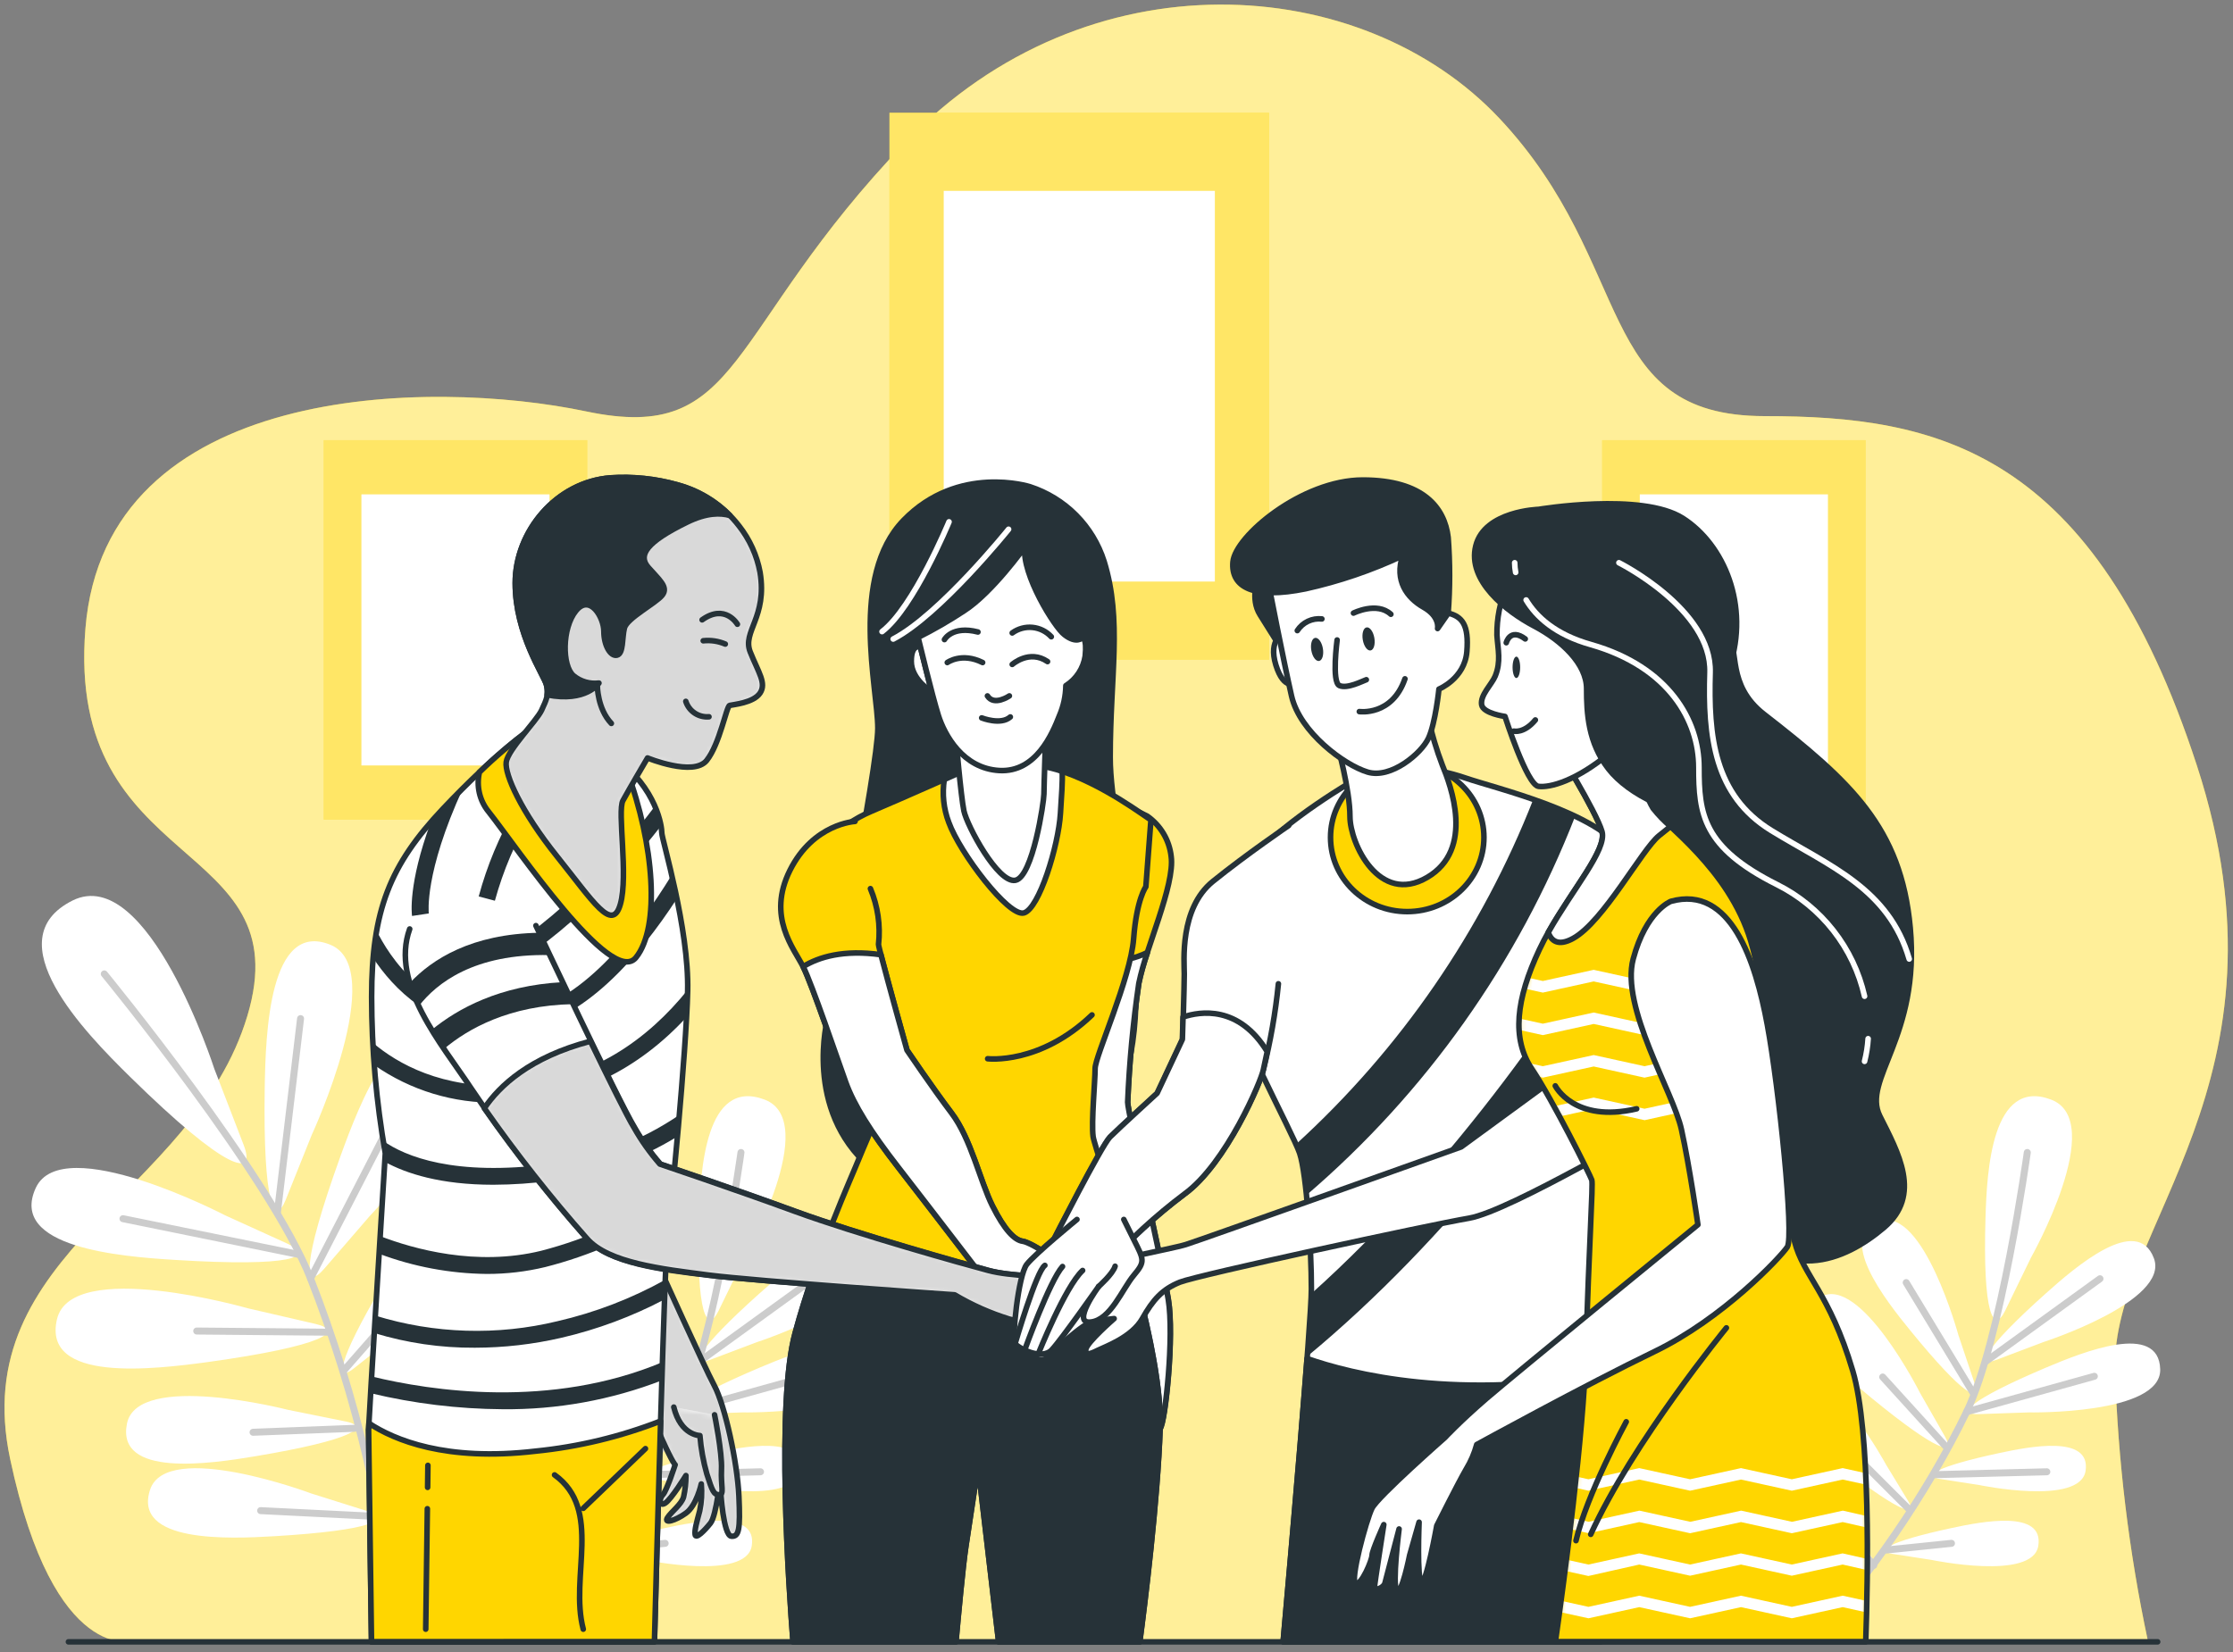 <svg width="400" height="296" viewBox="0 0 400 296" fill="none" xmlns="http://www.w3.org/2000/svg">
<rect x="0" y="0" width="400" height="296" fill="#808080" stroke="none"/>
<g clip-path="url(#clip0_1602_13034)">
<path d="M384.75 293.99H24.07C24.07 293.99 9.73 298.67 1.82 261.43C-6.09 224.19 34.62 214.21 44.3 182.05C53.98 149.89 11.75 156.66 15.3 112.65C18.85 68.64 76.88 67.79 105.03 73.72C133.18 79.65 129.66 59.33 162.21 25.47C194.76 -8.39 244 -4.99 268.62 21.24C293.24 47.47 285.34 74.56 316.13 74.56C346.92 74.56 375.07 80.49 393.54 137.19C412.01 193.89 378.25 219.81 378.86 245.37C379.376 261.72 381.347 277.99 384.75 293.99Z" fill="#FFD600"/>
<path opacity="0.6" d="M384.75 293.99H24.07C24.07 293.99 9.73 298.67 1.82 261.43C-6.09 224.19 34.62 214.21 44.3 182.05C53.98 149.89 11.75 156.66 15.3 112.65C18.85 68.64 76.88 67.79 105.03 73.72C133.18 79.65 129.66 59.33 162.21 25.47C194.76 -8.39 244 -4.99 268.62 21.24C293.24 47.47 285.34 74.56 316.13 74.56C346.92 74.56 375.07 80.49 393.54 137.19C412.01 193.89 378.25 219.81 378.86 245.37C379.376 261.72 381.347 277.99 384.75 293.99Z" fill="white"/>
<path d="M227.33 20.2H159.33V118.2H227.33V20.2Z" fill="#FFD600"/>
<path opacity="0.4" d="M227.33 20.2H159.33V118.2H227.33V20.2Z" fill="white"/>
<path d="M217.62 34.2H169.05V104.2H217.62V34.2Z" fill="white"/>
<path d="M105.18 78.87H58V146.87H105.18V78.87Z" fill="#FFD600"/>
<path opacity="0.4" d="M105.18 78.87H58V146.87H105.18V78.87Z" fill="white"/>
<path d="M98.44 88.58H64.74V137.15H98.44V88.58Z" fill="white"/>
<path d="M334.18 78.87H287V146.87H334.18V78.87Z" fill="#FFD600"/>
<path opacity="0.4" d="M334.18 78.87H287V146.87H334.18V78.87Z" fill="white"/>
<path d="M327.44 88.58H293.74V137.15H327.44V88.58Z" fill="white"/>
<path d="M281.63 214.91C279.63 219.91 277.51 215.91 277.84 194.85C278 184.99 278.69 164.85 289.6 169.28C300.07 173.54 286.27 203.33 286.27 203.33L281.63 214.91ZM296.63 217.91C296.63 217.91 319.36 194.22 310.83 186.79C301.96 179.05 294.76 197.88 291.41 207.16C284.27 226.95 284.93 231.44 288.48 227.35L296.63 217.91ZM301.42 239.17C301.42 239.17 322.23 224.35 316.79 217.43C311.13 210.23 302.9 223.59 298.99 230.19C290.66 244.29 290.52 247.82 293.82 245.19L301.42 239.17ZM307.05 260.37C307.05 260.37 327.87 245.55 322.43 238.63C316.76 231.43 308.53 244.78 304.63 251.39C296.3 265.48 296.15 269.02 299.46 266.39L307.05 260.37ZM270.71 217.75C270.71 217.75 241.58 202.59 236.85 212.86C231.92 223.55 252.01 225.17 261.85 225.77C282.85 227.07 286.98 225.17 282.06 222.91L270.71 217.75ZM274.81 234.43C274.81 234.43 243.25 225.37 240.65 236.38C237.95 247.83 257.96 245.38 267.73 244.06C288.57 241.16 292.23 238.48 286.96 237.24L274.81 234.43ZM282.03 252.63C282.03 252.63 255.14 245.69 253.19 255.06C251.19 264.81 268.04 262.31 276.27 260.93C293.82 257.99 296.86 255.64 292.38 254.72L282.03 252.63ZM286.24 267.63C286.24 267.63 260.24 257.87 257.31 266.98C254.26 276.47 271.31 275.77 279.63 275.27C297.4 274.21 300.63 272.2 296.3 270.8L286.24 267.63ZM268.81 191.5C268.81 191.5 256.94 154.6 243.46 161.31C229.46 168.31 245.64 184.92 253.75 192.89C271.04 209.89 276.39 211.07 274.12 205.14L268.81 191.5Z" fill="white"/>
<path d="M249.1 174.5C249.1 174.5 278.92 210.88 286.05 229.09C294.25 250.02 299.83 273.59 300.94 293.09" stroke="#CCCCCC" stroke-width="1.252" stroke-linecap="round" stroke-linejoin="round"/>
<path d="M280.11 217.2L284.26 182.51" stroke="#CCCCCC" stroke-width="1.252" stroke-linecap="round" stroke-linejoin="round"/>
<path d="M286.05 229.08L301.05 199.92" stroke="#CCCCCC" stroke-width="1.252" stroke-linecap="round" stroke-linejoin="round"/>
<path d="M283.859 224.76L252.439 218.36" stroke="#CCCCCC" stroke-width="1.252" stroke-linecap="round" stroke-linejoin="round"/>
<path d="M291.95 245.63L310.42 224.59" stroke="#CCCCCC" stroke-width="1.252" stroke-linecap="round" stroke-linejoin="round"/>
<path d="M289.37 238.7L265.66 238.49" stroke="#CCCCCC" stroke-width="1.252" stroke-linecap="round" stroke-linejoin="round"/>
<path d="M293.94 255.92L275.75 256.63" stroke="#CCCCCC" stroke-width="1.252" stroke-linecap="round" stroke-linejoin="round"/>
<path d="M297.67 266.9L307.41 253.92" stroke="#CCCCCC" stroke-width="1.252" stroke-linecap="round" stroke-linejoin="round"/>
<path d="M298.39 271.73L277.11 270.67" stroke="#CCCCCC" stroke-width="1.252" stroke-linecap="round" stroke-linejoin="round"/>
<path d="M357.65 243.64C353.98 245.02 355.1 241.93 366.45 231.77C371.77 227 382.83 217.47 385.83 225.45C388.72 233.12 366.09 240.45 366.09 240.45L357.65 243.64ZM363.42 253.07C363.42 253.07 387.2 253.52 386.96 245.33C386.71 236.81 373.16 242.23 366.58 245.01C352.58 250.94 350.47 253.5 354.39 253.38L363.42 253.07ZM354.47 266.07C354.47 266.07 372.58 269.86 373.59 263.56C374.59 257.01 363.48 259.2 358.05 260.37C346.46 262.86 344.51 264.52 347.52 265L354.47 266.07ZM346 279.5C346 279.5 364.12 283.29 365.12 276.99C366.17 270.44 355.02 272.62 349.58 273.79C338 276.28 336 277.94 339 278.42L346 279.5ZM350.81 239.22C350.81 239.22 344.55 216.27 336.81 218.8C328.7 221.43 337.72 232.92 342.24 238.45C351.87 250.26 354.91 251.52 353.69 247.79L350.81 239.22ZM343.95 249.6C343.95 249.6 333.26 228.36 326.13 232.38C318.7 236.58 329.82 246.04 335.34 250.56C347.13 260.22 350.34 260.85 348.43 257.44L343.95 249.6ZM337.82 262.38C337.82 262.38 328.29 244.67 322.35 248.24C316.17 251.96 325.79 259.7 330.57 263.4C340.76 271.29 343.5 271.75 341.79 268.91L337.82 262.38ZM331.9 272.01C331.9 272.01 324.3 253.38 318.02 256.3C311.48 259.3 320.22 268.06 324.58 272.25C333.88 281.18 336.58 281.93 335.16 278.92L331.9 272.01ZM363.81 225.34C363.81 225.34 377.6 200.89 367.41 197.02C356.81 193.02 355.92 209.79 355.67 218.02C355.13 235.58 357.13 239.02 359.17 234.88L363.81 225.34Z" fill="white"/>
<path d="M363.15 206.5C363.15 206.5 358.46 240.24 352.28 252.99C345.18 267.63 334.46 283.22 324.62 293.4" stroke="#CCCCCC" stroke-width="1.252" stroke-linecap="round" stroke-linejoin="round"/>
<path d="M355.68 243.96L376.17 229.12" stroke="#CCCCCC" stroke-width="1.252" stroke-linecap="round" stroke-linejoin="round"/>
<path d="M352.28 252.96L375.16 246.6" stroke="#CCCCCC" stroke-width="1.252" stroke-linecap="round" stroke-linejoin="round"/>
<path d="M353.5 249.67L341.46 229.81" stroke="#CCCCCC" stroke-width="1.252" stroke-linecap="round" stroke-linejoin="round"/>
<path d="M346.38 264.23L366.65 263.71" stroke="#CCCCCC" stroke-width="1.252" stroke-linecap="round" stroke-linejoin="round"/>
<path d="M348.8 259.45L337.25 246.73" stroke="#CCCCCC" stroke-width="1.252" stroke-linecap="round" stroke-linejoin="round"/>
<path d="M341.88 270.34L332.56 261.02" stroke="#CCCCCC" stroke-width="1.252" stroke-linecap="round" stroke-linejoin="round"/>
<path d="M337.87 277.73L349.57 276.53" stroke="#CCCCCC" stroke-width="1.252" stroke-linecap="round" stroke-linejoin="round"/>
<path d="M335.65 280.48L325.76 268.65" stroke="#CCCCCC" stroke-width="1.252" stroke-linecap="round" stroke-linejoin="round"/>
<path d="M51.21 214.91C49.21 219.91 47.09 215.91 47.42 194.85C47.58 184.99 48.27 164.85 59.18 169.28C69.66 173.54 55.85 203.33 55.85 203.33L51.21 214.91ZM66.21 217.91C66.21 217.91 88.94 194.22 80.42 186.79C71.54 179.05 64.34 197.88 60.99 207.16C53.85 226.95 54.51 231.44 58.06 227.35L66.21 217.91ZM71 239.15C71 239.15 91.82 224.33 86.37 217.41C80.71 210.21 72.48 223.57 68.57 230.17C60.24 244.27 60.1 247.8 63.41 245.17L71 239.15ZM76.64 260.35C76.64 260.35 97.43 245.5 92 238.61C86.33 231.41 78.1 244.76 74.2 251.37C65.87 265.46 65.72 269 69.03 266.37L76.64 260.35ZM40.27 217.73C40.27 217.73 11.15 202.57 6.41 212.84C1.48 223.53 21.57 225.15 31.41 225.75C52.41 227.05 56.53 225.15 51.61 222.89L40.27 217.73ZM44.37 234.41C44.37 234.41 12.82 225.35 10.21 236.36C7.51 247.81 27.52 245.36 37.29 244.04C58.13 241.14 61.8 238.46 56.53 237.22L44.37 234.41ZM51.59 252.61C51.59 252.61 24.7 245.67 22.75 255.04C20.75 264.79 37.6 262.29 45.83 260.91C63.38 257.97 66.42 255.62 61.94 254.7L51.59 252.61ZM55.8 267.61C55.8 267.61 29.8 257.85 26.87 266.96C23.82 276.45 40.87 275.75 49.19 275.25C66.96 274.19 70.19 272.18 65.87 270.78L55.8 267.61ZM38.39 191.5C38.39 191.5 26.52 154.64 13 161.35C-1 168.35 15.18 184.96 23.29 192.93C40.59 209.93 45.94 211.11 43.66 205.18L38.39 191.5Z" fill="white"/>
<path d="M18.68 174.5C18.68 174.5 48.5 210.88 55.63 229.09C63.83 250.02 69.41 273.59 70.52 293.09" stroke="#CCCCCC" stroke-width="1.252" stroke-linecap="round" stroke-linejoin="round"/>
<path d="M49.7 217.2L53.84 182.51" stroke="#CCCCCC" stroke-width="1.252" stroke-linecap="round" stroke-linejoin="round"/>
<path d="M55.63 229.08L70.63 199.92" stroke="#CCCCCC" stroke-width="1.252" stroke-linecap="round" stroke-linejoin="round"/>
<path d="M53.44 224.76L22.03 218.36" stroke="#CCCCCC" stroke-width="1.252" stroke-linecap="round" stroke-linejoin="round"/>
<path d="M61.53 245.63L80 224.59" stroke="#CCCCCC" stroke-width="1.252" stroke-linecap="round" stroke-linejoin="round"/>
<path d="M58.95 238.7L35.24 238.49" stroke="#CCCCCC" stroke-width="1.252" stroke-linecap="round" stroke-linejoin="round"/>
<path d="M63.52 255.92L45.33 256.63" stroke="#CCCCCC" stroke-width="1.252" stroke-linecap="round" stroke-linejoin="round"/>
<path d="M67.26 266.9L77 253.92" stroke="#CCCCCC" stroke-width="1.252" stroke-linecap="round" stroke-linejoin="round"/>
<path d="M67.97 271.73L46.69 270.67" stroke="#CCCCCC" stroke-width="1.252" stroke-linecap="round" stroke-linejoin="round"/>
<path d="M127.23 243.64C123.56 245.02 124.68 241.93 136.03 231.77C141.36 227 152.41 217.47 155.41 225.45C158.3 233.12 135.67 240.45 135.67 240.45L127.23 243.64ZM133 253.07C133 253.07 156.78 253.52 156.54 245.33C156.29 236.81 142.74 242.23 136.16 245.01C122.16 250.94 120.05 253.5 123.97 253.38L133 253.07ZM124.05 266.07C124.05 266.07 142.16 269.86 143.17 263.56C144.17 257.01 133.06 259.2 127.63 260.37C116 262.86 114.09 264.5 117.1 265L124.05 266.07ZM115.54 279.5C115.54 279.5 133.66 283.29 134.66 276.99C135.71 270.44 124.56 272.62 119.13 273.79C107.53 276.29 105.58 277.95 108.6 278.43L115.54 279.5ZM120.35 239.22C120.35 239.22 114.1 216.27 106.35 218.8C98.24 221.43 107.25 232.92 111.77 238.45C121.4 250.26 124.44 251.52 123.22 247.79L120.35 239.22ZM113.49 249.6C113.49 249.6 102.8 228.36 95.67 232.38C88.24 236.58 99.36 246.04 104.89 250.56C116.68 260.22 119.89 260.85 117.97 257.44L113.49 249.6ZM107.36 262.38C107.36 262.38 97.83 244.67 91.89 248.24C85.71 251.96 95.33 259.7 100.11 263.4C110.3 271.29 113.05 271.75 111.33 268.91L107.36 262.38ZM101.44 272.01C101.44 272.01 93.85 253.38 87.56 256.3C81.02 259.3 89.77 268.06 94.12 272.25C103.42 281.18 106.12 281.93 104.7 278.92L101.44 272.01ZM133.35 225.34C133.35 225.34 147.15 200.89 136.96 197.02C126.35 193.02 125.47 209.79 125.21 218.02C124.68 235.58 126.67 239.02 128.71 234.88L133.35 225.34Z" fill="white"/>
<path d="M132.73 206.5C132.73 206.5 128.04 240.24 121.86 252.99C114.76 267.63 104.04 283.22 94.2 293.4" stroke="#CCCCCC" stroke-width="1.252" stroke-linecap="round" stroke-linejoin="round"/>
<path d="M125.26 243.96L145.75 229.12" stroke="#CCCCCC" stroke-width="1.252" stroke-linecap="round" stroke-linejoin="round"/>
<path d="M121.86 252.96L144.74 246.6" stroke="#CCCCCC" stroke-width="1.252" stroke-linecap="round" stroke-linejoin="round"/>
<path d="M123.08 249.67L111.04 229.81" stroke="#CCCCCC" stroke-width="1.252" stroke-linecap="round" stroke-linejoin="round"/>
<path d="M115.96 264.23L136.23 263.71" stroke="#CCCCCC" stroke-width="1.252" stroke-linecap="round" stroke-linejoin="round"/>
<path d="M118.38 259.45L106.83 246.73" stroke="#CCCCCC" stroke-width="1.252" stroke-linecap="round" stroke-linejoin="round"/>
<path d="M111.46 270.34L102.14 261.02" stroke="#CCCCCC" stroke-width="1.252" stroke-linecap="round" stroke-linejoin="round"/>
<path d="M107.45 277.73L119.15 276.53" stroke="#CCCCCC" stroke-width="1.252" stroke-linecap="round" stroke-linejoin="round"/>
<path d="M105.24 280.48L95.34 268.65" stroke="#CCCCCC" stroke-width="1.252" stroke-linecap="round" stroke-linejoin="round"/>
<path d="M184.469 87.2C184.469 87.2 171.669 83.12 161.879 93.2C152.089 103.28 157.249 123.41 157.249 130.48C157.249 137.55 148.249 182.48 148.249 182.48C148.249 182.48 143.889 198.81 155.869 209.16C167.849 219.51 189.989 218.61 199.439 198.69C208.889 178.77 198.869 150.37 198.869 135.69C198.869 121.01 201.049 111.2 197.779 100.59C196.787 97.46 195.061 94.612 192.746 92.283C190.431 89.954 187.593 88.211 184.469 87.2Z" fill="#263238" stroke="#263238" stroke-linecap="round" stroke-linejoin="round"/>
<path d="M180.67 94.83C180.67 94.83 168.33 110.17 160 114.5" stroke="white" stroke-linecap="round" stroke-linejoin="round"/>
<path d="M170 93.5C170 93.5 163.67 108.83 158 113.17" stroke="white" stroke-linecap="round" stroke-linejoin="round"/>
<path d="M205.51 146.23C206.692 147.059 207.685 148.129 208.423 149.371C209.161 150.612 209.627 151.995 209.79 153.43C210.52 158.53 205.08 170.32 203.99 176.15C202.96 183.228 202.296 190.354 202 197.5C202 199.32 208.2 226.28 209.29 232.84C210.38 239.4 208.74 254.84 207.83 255.97C206.92 257.1 204.37 251.78 204.19 248.32C204.01 244.86 197.27 218.26 194.72 210.25C192.17 202.24 192.89 191.67 192.89 191.67C192.89 191.67 196.36 167.44 196.36 158.15C196.36 148.86 196.64 141.91 196.64 141.91L205.51 146.23Z" fill="#FFD600" stroke="#263238" stroke-linecap="round" stroke-linejoin="round"/>
<path d="M207.81 255.93C208.72 254.84 210.36 239.35 209.27 232.8C208.18 226.25 202 199.28 202 197.5C202.3 190.367 202.968 183.254 204 176.19C204.4 174.32 204.914 172.477 205.54 170.67C203.397 171.702 201.048 172.235 198.67 172.23C197.4 172.23 196.16 173.4 194.97 175.39C193.97 183.85 192.88 191.67 192.88 191.67C192.88 191.67 192.16 202.23 194.71 210.25C197.26 218.27 204 244.86 204.18 248.32C204.36 251.78 206.9 257.02 207.81 255.93Z" fill="white" stroke="#263238" stroke-linecap="round" stroke-linejoin="round"/>
<path d="M171.239 294.18C171.639 289.7 172.479 280.58 173.019 277.06C173.749 272.33 175.199 262.67 175.199 262.67L178.889 294.18H204.169C205.079 287.31 207.369 268.89 207.809 255.93C208.359 239.72 196.149 206.2 195.809 203.65C195.469 201.1 196.169 193.65 196.169 191.45C196.169 189.25 202.529 175.29 203.069 168.18C203.609 161.07 205.259 158.89 205.259 158.89L206.169 146.89C205.619 146.71 197.449 140.28 189.249 137.89C184.262 136.475 178.997 136.351 173.949 137.53C173.949 137.53 162.109 142.81 156.099 145.36C150.089 147.91 145.149 152.83 144.999 159.2C144.849 165.57 156.649 192.72 157.749 194.73C158.849 196.74 155.379 203.83 153.919 207.48C152.459 211.13 146.449 224.24 142.449 238.81C139.019 251.25 141.309 284.68 142.059 294.18H171.239Z" fill="#FFD600" stroke="#263238" stroke-linecap="round" stroke-linejoin="round"/>
<path d="M176.92 189.7C176.92 189.7 186.26 190.82 195.61 181.85" stroke="#263238" stroke-linecap="round" stroke-linejoin="round"/>
<path d="M183.4 163.58C186.13 162.85 189.6 151.58 189.96 145.73C190.16 142.46 190.36 140.02 190.27 138.22C189.93 138.11 189.58 137.99 189.27 137.89C184.283 136.475 179.018 136.351 173.97 137.53L169.15 139.67C168.747 142.26 169.026 144.91 169.96 147.36C171.93 152.83 180.67 164.31 183.4 163.58Z" fill="white" stroke="#263238" stroke-linecap="round" stroke-linejoin="round"/>
<path d="M171.199 131.94C171.199 131.94 172.119 142.67 172.669 145.3C173.219 147.93 178.749 158.3 181.879 157.73C185.009 157.16 186.999 143.61 186.999 142.29C186.999 140.97 187.369 130.29 187.369 130.29C187.369 130.29 180.779 135.7 171.199 131.94Z" fill="white" stroke="#263238" stroke-linecap="round" stroke-linejoin="round"/>
<path d="M153.16 147.18C153.16 147.18 145.7 147.55 141.51 155.93C137.32 164.31 142.23 169.93 143.87 173.23C145.51 176.53 150.07 189.99 151.52 194C152.97 198.01 155.9 202.74 161 209.3C166.1 215.86 176.84 229.88 176.84 229.88L179.76 234.98C179.76 234.98 184.68 240.63 185.22 240.81C185.76 240.99 189.05 245.18 190.32 242.63C191.59 240.08 190.32 230.98 190.32 230.98C190.32 230.98 192.32 234.98 193.06 234.07C193.8 233.16 192.87 231.16 192.15 228.97C191.43 226.78 184.69 222.6 183.22 222.41C181.75 222.22 179.94 220.41 177.76 216.04C175.58 211.67 173.93 204.04 170.47 199.46C167.01 194.88 162.47 188.17 162.47 188.17C162.47 188.17 157.37 169.95 157.37 169.22C157.742 165.818 157.243 162.377 155.92 159.22" fill="#FFD600"/>
<path d="M153.16 147.18C153.16 147.18 145.7 147.55 141.51 155.93C137.32 164.31 142.23 169.93 143.87 173.23C145.51 176.53 150.07 189.99 151.52 194C152.97 198.01 155.9 202.74 161 209.3C166.1 215.86 176.84 229.88 176.84 229.88L179.76 234.98C179.76 234.98 184.68 240.63 185.22 240.81C185.76 240.99 189.05 245.18 190.32 242.63C191.59 240.08 190.32 230.98 190.32 230.98C190.32 230.98 192.32 234.98 193.06 234.07C193.8 233.16 192.87 231.16 192.15 228.97C191.43 226.78 184.69 222.6 183.22 222.41C181.75 222.22 179.94 220.41 177.76 216.04C175.58 211.67 173.93 204.04 170.47 199.46C167.01 194.88 162.47 188.17 162.47 188.17C162.47 188.17 157.37 169.95 157.37 169.22C157.742 165.818 157.243 162.377 155.92 159.22" stroke="#263238" stroke-linecap="round" stroke-linejoin="round"/>
<path d="M183.219 222.41C181.759 222.23 179.939 220.41 177.759 216.04C175.579 211.67 173.929 204.04 170.469 199.46C167.009 194.88 162.469 188.17 162.469 188.17C162.469 188.17 159.019 175.83 157.799 171.06C151.099 170.12 146.679 171.47 143.869 173.19C145.509 176.47 150.069 189.95 151.519 193.96C152.969 197.97 155.899 202.7 160.999 209.26C166.099 215.82 176.839 229.84 176.839 229.84L179.759 234.94C179.759 234.94 184.679 240.59 185.219 240.77C185.759 240.95 189.049 245.14 190.319 242.59C191.589 240.04 190.319 230.94 190.319 230.94C190.319 230.94 192.319 234.94 193.059 234.03C193.799 233.12 192.869 231.12 192.149 228.93C191.429 226.74 184.689 222.6 183.219 222.41Z" fill="white" stroke="#263238" stroke-linecap="round" stroke-linejoin="round"/>
<path d="M171.239 294.18C171.639 289.7 172.479 280.58 173.019 277.06C173.749 272.33 175.199 262.67 175.199 262.67L178.889 294.18H204.169C205.079 287.31 207.369 268.89 207.809 255.93C208.039 249.18 206.049 239.42 203.629 230.15C182.259 234.83 158.029 231.44 145.449 229C144.389 232.13 143.349 235.42 142.449 238.81C139.019 251.25 141.309 284.68 142.059 294.18H171.239Z" fill="#263238" stroke="#263238" stroke-linecap="round" stroke-linejoin="round"/>
<path d="M164.869 115.96C164.869 115.96 163.239 115.23 163.239 118.5C163.239 121.77 166.869 123.94 166.869 123.94L164.869 115.96Z" fill="white" stroke="#263238" stroke-linecap="round" stroke-linejoin="round"/>
<path d="M183.58 98C183.58 98 177.76 106.2 172.65 109.48C170.014 111.213 167.279 112.793 164.46 114.21C164.46 114.21 167.01 124.78 168.1 128.21C169.19 131.64 172.46 137.7 179.02 138.06C185.58 138.42 188.5 131.49 189.78 128.21C190.509 126.515 190.899 124.694 190.93 122.85C191.85 122.268 192.636 121.496 193.232 120.585C193.829 119.674 194.224 118.646 194.39 117.57C194.75 114.11 193.84 114.29 193.84 114.29C193.84 114.29 192.84 115.42 190.67 113.72C188.91 112.41 183 102.92 183.58 98Z" fill="white" stroke="#263238" stroke-linecap="round" stroke-linejoin="round"/>
<path d="M169.689 118.71C169.689 118.71 172.259 116.83 176.019 118.71" stroke="#263238" stroke-linecap="round" stroke-linejoin="round"/>
<path d="M181.319 119.05C181.319 119.05 184.399 116.31 187.649 118.54" stroke="#263238" stroke-linecap="round" stroke-linejoin="round"/>
<path d="M169.18 114.6C169.18 114.6 170.55 112.04 175.18 113.24" stroke="#263238" stroke-linecap="round" stroke-linejoin="round"/>
<path d="M181.319 113.41C182.367 112.646 183.658 112.293 184.949 112.418C186.239 112.544 187.439 113.139 188.319 114.09" stroke="#263238" stroke-linecap="round" stroke-linejoin="round"/>
<path d="M180.81 124.69C180.81 124.69 178.07 126.57 176.88 124.69" stroke="#263238" stroke-linecap="round" stroke-linejoin="round"/>
<path d="M175.85 128.63C175.85 128.63 179.27 129.99 180.98 128.46" stroke="#263238" stroke-linecap="round" stroke-linejoin="round"/>
<path d="M118.05 226.93C118.05 226.93 126.05 244.69 127.96 248.27C129.87 251.85 132.09 262.04 132.36 268.09C132.63 274.14 132.36 275.39 130.99 275.25C129.62 275.11 129.06 267.54 129.06 266.3V264.38C129.06 264.38 128.37 271.53 127.27 272.91C126.17 274.29 124.65 275.8 124.52 274.98C124.39 274.16 124.79 272.77 125.34 270.71C125.672 269.126 125.766 267.502 125.62 265.89C125.62 265.89 124.79 269.74 122.87 271.12C120.95 272.5 118.87 273.05 119.56 271.95C120.25 270.85 122.04 269.61 122.45 268.23C122.733 266.967 122.874 265.675 122.87 264.38C122.87 264.38 120.25 268.64 119.15 269.33C118.05 270.02 118.05 268.51 118.74 267.82C119.43 267.13 120.94 262.45 120.94 262.45C120.94 262.45 120.52 262.17 118.6 257.91C116.68 253.65 115.6 246.2 115.02 243.31C114.44 240.42 113.37 236.57 113.37 236.57L102.77 218.81C102.77 218.81 101.94 214.54 105.93 213.81C109.92 213.08 118.05 226.93 118.05 226.93Z" fill="white"/>
<mask id="mask0_1602_13034" style="mask-type:luminance" maskUnits="userSpaceOnUse" x="102" y="213" width="31" height="63">
<path d="M118.05 226.93C118.05 226.93 126.05 244.69 127.96 248.27C129.87 251.85 132.09 262.04 132.36 268.09C132.63 274.14 132.36 275.39 130.99 275.25C129.62 275.11 129.06 267.54 129.06 266.3V264.38C129.06 264.38 128.37 271.53 127.27 272.91C126.17 274.29 124.65 275.8 124.52 274.98C124.39 274.16 124.79 272.77 125.34 270.71C125.672 269.126 125.766 267.502 125.62 265.89C125.62 265.89 124.79 269.74 122.87 271.12C120.95 272.5 118.87 273.05 119.56 271.95C120.25 270.85 122.04 269.61 122.45 268.23C122.733 266.967 122.874 265.675 122.87 264.38C122.87 264.38 120.25 268.64 119.15 269.33C118.05 270.02 118.05 268.51 118.74 267.82C119.43 267.13 120.94 262.45 120.94 262.45C120.94 262.45 120.52 262.17 118.6 257.91C116.68 253.65 115.6 246.2 115.02 243.31C114.44 240.42 113.37 236.57 113.37 236.57L102.77 218.81C102.77 218.81 101.94 214.54 105.93 213.81C109.92 213.08 118.05 226.93 118.05 226.93Z" fill="white"/>
</mask>
<g mask="url(#mask0_1602_13034)">
<path opacity="0.15" d="M118.05 226.93C118.05 226.93 126.05 244.69 127.96 248.27C129.87 251.85 132.09 262.04 132.36 268.09C132.63 274.14 132.36 275.39 130.99 275.25C129.62 275.11 129.06 267.54 129.06 266.3V264.38C129.06 264.38 128.37 271.53 127.27 272.91C126.17 274.29 124.65 275.8 124.52 274.98C124.39 274.16 124.79 272.77 125.34 270.71C125.672 269.126 125.766 267.502 125.62 265.89C125.62 265.89 124.79 269.74 122.87 271.12C120.95 272.5 118.87 273.05 119.56 271.95C120.25 270.85 122.04 269.61 122.45 268.23C122.733 266.967 122.874 265.675 122.87 264.38C122.87 264.38 120.25 268.64 119.15 269.33C118.05 270.02 118.05 268.51 118.74 267.82C119.43 267.13 120.94 262.45 120.94 262.45C120.94 262.45 120.52 262.17 118.6 257.91C116.68 253.65 115.6 246.2 115.02 243.31C114.44 240.42 113.37 236.57 113.37 236.57L102.77 218.81C102.77 218.81 101.94 214.54 105.93 213.81C109.92 213.08 118.05 226.93 118.05 226.93Z" fill="black"/>
</g>
<path d="M118.05 226.93C118.05 226.93 126.05 244.69 127.96 248.27C129.87 251.85 132.09 262.04 132.36 268.09C132.63 274.14 132.36 275.39 130.99 275.25C129.62 275.11 129.06 267.54 129.06 266.3V264.38C129.06 264.38 128.37 271.53 127.27 272.91C126.17 274.29 124.65 275.8 124.52 274.98C124.39 274.16 124.79 272.77 125.34 270.71C125.672 269.126 125.766 267.502 125.62 265.89C125.62 265.89 124.79 269.74 122.87 271.12C120.95 272.5 118.87 273.05 119.56 271.95C120.25 270.85 122.04 269.61 122.45 268.23C122.733 266.967 122.874 265.675 122.87 264.38C122.87 264.38 120.25 268.64 119.15 269.33C118.05 270.02 118.05 268.51 118.74 267.82C119.43 267.13 120.94 262.45 120.94 262.45C120.94 262.45 120.52 262.17 118.6 257.91C116.68 253.65 115.6 246.2 115.02 243.31C114.44 240.42 113.37 236.57 113.37 236.57L102.77 218.81C102.77 218.81 101.94 214.54 105.93 213.81C109.92 213.08 118.05 226.93 118.05 226.93Z" stroke="#263238" stroke-linecap="round" stroke-linejoin="round"/>
<path d="M127.999 253.5C127.999 253.5 129.379 260.25 129.239 263.27C129.099 266.29 129.789 267.82 128.819 267.82C127.849 267.82 127.589 267.13 126.619 264.1C125.981 261.853 125.565 259.549 125.379 257.22C125.379 257.22 121.939 257.22 120.699 252.12" fill="white"/>
<mask id="mask1_1602_13034" style="mask-type:luminance" maskUnits="userSpaceOnUse" x="120" y="252" width="10" height="16">
<path d="M127.999 253.5C127.999 253.5 129.379 260.25 129.239 263.27C129.099 266.29 129.789 267.82 128.819 267.82C127.849 267.82 127.589 267.13 126.619 264.1C125.981 261.853 125.565 259.549 125.379 257.22C125.379 257.22 121.939 257.22 120.699 252.12" fill="white"/>
</mask>
<g mask="url(#mask1_1602_13034)">
<path opacity="0.15" d="M127.999 253.5C127.999 253.5 129.379 260.25 129.239 263.27C129.099 266.29 129.789 267.82 128.819 267.82C127.849 267.82 127.589 267.13 126.619 264.1C125.981 261.853 125.565 259.549 125.379 257.22C125.379 257.22 121.939 257.22 120.699 252.12" fill="black"/>
</g>
<path d="M127.999 253.5C127.999 253.5 129.379 260.25 129.239 263.27C129.099 266.29 129.789 267.82 128.819 267.82C127.849 267.82 127.589 267.13 126.619 264.1C125.981 261.853 125.565 259.549 125.379 257.22C125.379 257.22 121.939 257.22 120.699 252.12" stroke="#263238" stroke-linecap="round" stroke-linejoin="round"/>
<path d="M66.549 294.18H117.23C117.48 284.7 119.14 222.78 119.64 220.01C120.19 217.01 122.91 188.71 123.18 177.56C123.45 166.41 118.55 150.34 118.55 149.25C118.55 148.16 117.74 141.36 110.12 135.64C102.5 129.92 96.51 129.93 94.879 130.74C94.879 130.74 88.879 134.83 79.359 144.9C69.84 154.97 66.57 163.13 66.57 178.64C66.577 188.027 67.397 197.395 69.019 206.64C69.019 206.64 66.019 255.08 66.019 256.17C66.019 257.26 66.46 287.71 66.549 294.18Z" fill="white" stroke="#263238" stroke-linecap="round" stroke-linejoin="round"/>
<path d="M89.549 184.68C90.625 184.677 91.7 184.617 92.769 184.5C104.429 183.23 114.569 171.31 121.259 161.01C120.949 159.52 120.639 158.09 120.329 156.78C114.019 167.07 103.819 180.28 92.449 181.52C76.619 183.24 69.449 170.77 67.449 166.74C67.169 168.28 66.959 169.9 66.819 171.61C70.359 176.97 77.509 184.68 89.549 184.68Z" fill="#263238"/>
<path d="M85.75 160.62L88.65 161.39C91.639 150.506 97.513 140.632 105.65 132.81C104.681 132.299 103.679 131.855 102.65 131.48C94.554 139.539 88.725 149.59 85.75 160.62Z" fill="#263238"/>
<path d="M88.599 174.97C89.279 174.62 103.449 167.24 118.409 147.97C118.177 146.762 117.808 145.584 117.309 144.46C102.249 164.46 87.399 172.2 87.239 172.28L88.599 174.97Z" fill="#263238"/>
<path d="M73.809 164.12L76.809 163.67C76.809 163.59 75.939 156.5 82.919 141.28C81.799 142.39 80.629 143.59 79.389 144.9C78.589 145.74 77.849 146.57 77.139 147.4C73.049 158.5 73.769 163.82 73.809 164.12Z" fill="#263238"/>
<path d="M98.55 208.57C81.31 210.81 72.55 207.19 68.63 204.41C68.86 205.87 69.02 206.68 69.02 206.68C69.02 206.68 69.02 207.21 68.93 208.17C72.77 210.28 78.93 212.28 88.36 212.28C91.899 212.265 95.433 212.021 98.94 211.55C106.887 210.528 114.526 207.828 121.35 203.63C121.47 202.37 121.58 201.08 121.69 199.77C114.772 204.475 106.846 207.49 98.55 208.57Z" fill="#263238"/>
<path d="M97.66 227.03C105.585 225.014 113.13 221.725 120 217.29C120.12 216.21 120.26 214.89 120.42 213.38C113.283 218.306 105.336 221.939 96.94 224.11C85.33 226.96 74.06 223.78 68.11 221.49C68.05 222.49 67.98 223.57 67.92 224.65C74.087 226.968 80.612 228.19 87.2 228.26C90.723 228.267 94.235 227.854 97.66 227.03Z" fill="#263238"/>
<path d="M66.579 246.63C66.509 247.71 66.449 248.73 66.399 249.63C74.13 251.485 82.049 252.448 89.999 252.5C99.775 252.606 109.482 250.848 118.599 247.32C118.599 246.22 118.669 245.12 118.699 244.05C98.619 252.5 77.139 249.2 66.579 246.63Z" fill="#263238"/>
<path d="M99.85 236.73C89.088 239.338 77.822 238.993 67.24 235.73C67.18 236.78 67.11 237.82 67.05 238.85C72.882 240.633 78.951 241.52 85.05 241.48C90.27 241.474 95.474 240.877 100.56 239.7C107.004 238.207 113.229 235.887 119.08 232.8C119.08 231.56 119.17 230.38 119.21 229.28C113.139 232.662 106.622 235.17 99.85 236.73Z" fill="#263238"/>
<path d="M91.449 194.5C79.149 195.12 71.199 190.58 66.789 186.84C66.859 188.22 66.949 189.56 67.049 190.84C73.525 195.373 81.276 197.726 89.179 197.56C89.969 197.56 90.779 197.56 91.599 197.5C103.669 196.89 114.349 191.61 122.979 182.25C123.079 180.5 123.149 178.9 123.179 177.57V177.37C116.129 186.12 105.899 193.76 91.449 194.5Z" fill="#263238"/>
<path d="M111.879 137.1C111.329 136.61 110.759 136.1 110.119 135.64C102.499 129.93 96.509 129.93 94.879 130.74C91.703 133.064 88.696 135.611 85.879 138.36C85.593 139.587 85.592 140.863 85.877 142.091C86.161 143.318 86.723 144.464 87.519 145.44C92.689 151.97 109.519 177.01 113.919 171.57C118.319 166.13 117.179 151.16 112.279 138.09C112.159 137.75 111.999 137.42 111.879 137.1Z" fill="#FFD600" stroke="#263238" stroke-linecap="round" stroke-linejoin="round"/>
<path d="M95.999 165.85C95.999 165.85 110.699 197.15 113.689 202.05C115.007 204.378 116.558 206.566 118.319 208.58C118.319 208.58 131.319 212.95 142.469 217.04C153.619 221.13 172.999 226.5 177.069 227.63C181.139 228.76 187.949 228.72 189.069 228.72C190.189 228.72 203.219 231.72 204.069 232.26C204.919 232.8 203.799 233.89 201.889 234.44C199.979 234.99 193.729 235.52 190.729 236.61C187.729 237.7 185.289 237.43 180.939 236.34C177.511 235.286 174.221 233.825 171.139 231.99C171.139 231.99 135.429 229.5 126.999 228.5C118.569 227.5 108.999 226.32 105.229 221.97C97.663 213.429 90.681 204.389 84.329 194.91C79.209 187.17 69.839 176.3 73.389 166.45" fill="white"/>
<path d="M95.999 165.85C95.999 165.85 110.699 197.15 113.689 202.05C115.007 204.378 116.558 206.566 118.319 208.58C118.319 208.58 131.319 212.95 142.469 217.04C153.619 221.13 172.999 226.5 177.069 227.63C181.139 228.76 187.949 228.72 189.069 228.72C190.189 228.72 203.219 231.72 204.069 232.26C204.919 232.8 203.799 233.89 201.889 234.44C199.979 234.99 193.729 235.52 190.729 236.61C187.729 237.7 185.289 237.43 180.939 236.34C177.511 235.286 174.221 233.825 171.139 231.99C171.139 231.99 135.429 229.5 126.999 228.5C118.569 227.5 108.999 226.32 105.229 221.97C97.663 213.429 90.681 204.389 84.329 194.91C79.209 187.17 69.839 176.3 73.389 166.45" stroke="#263238" stroke-linecap="round" stroke-linejoin="round"/>
<path d="M189 228.72C187.91 228.72 181.11 228.72 177 227.63C172.89 226.54 153.51 221.12 142.36 217.04C131.21 212.96 118.21 208.58 118.21 208.58C116.449 206.566 114.897 204.378 113.58 202.05C112.35 200.05 109.13 193.52 105.76 186.57C94.91 189.41 89.45 194.57 86.76 198.57C92.442 206.698 98.582 214.498 105.15 221.93C108.96 226.28 118.48 227.37 126.92 228.46C135.36 229.55 171.01 232 171.01 232C174.091 233.835 177.381 235.296 180.81 236.35C185.16 237.44 187.61 237.71 190.6 236.62C193.59 235.53 199.86 234.99 201.76 234.45C203.66 233.91 204.76 232.81 203.94 232.27C203.12 231.73 190.13 228.72 189 228.72Z" fill="white"/>
<mask id="mask2_1602_13034" style="mask-type:luminance" maskUnits="userSpaceOnUse" x="86" y="186" width="119" height="52">
<path d="M189 228.72C187.91 228.72 181.11 228.72 177 227.63C172.89 226.54 153.51 221.12 142.36 217.04C131.21 212.96 118.21 208.58 118.21 208.58C116.449 206.566 114.897 204.378 113.58 202.05C112.35 200.05 109.13 193.52 105.76 186.57C94.91 189.41 89.45 194.57 86.76 198.57C92.442 206.698 98.582 214.498 105.15 221.93C108.96 226.28 118.48 227.37 126.92 228.46C135.36 229.55 171.01 232 171.01 232C174.091 233.835 177.381 235.296 180.81 236.35C185.16 237.44 187.61 237.71 190.6 236.62C193.59 235.53 199.86 234.99 201.76 234.45C203.66 233.91 204.76 232.81 203.94 232.27C203.12 231.73 190.13 228.72 189 228.72Z" fill="white"/>
</mask>
<g mask="url(#mask2_1602_13034)">
<path opacity="0.15" d="M189 228.72C187.91 228.72 181.11 228.72 177 227.63C172.89 226.54 153.51 221.12 142.36 217.04C131.21 212.96 118.21 208.58 118.21 208.58C116.449 206.566 114.897 204.378 113.58 202.05C112.35 200.05 109.13 193.52 105.76 186.57C94.91 189.41 89.45 194.57 86.76 198.57C92.442 206.698 98.582 214.498 105.15 221.93C108.96 226.28 118.48 227.37 126.92 228.46C135.36 229.55 171.01 232 171.01 232C174.091 233.835 177.381 235.296 180.81 236.35C185.16 237.44 187.61 237.71 190.6 236.62C193.59 235.53 199.86 234.99 201.76 234.45C203.66 233.91 204.76 232.81 203.94 232.27C203.12 231.73 190.13 228.72 189 228.72Z" fill="black"/>
</g>
<path d="M189 228.72C187.91 228.72 181.11 228.72 177 227.63C172.89 226.54 153.51 221.12 142.36 217.04C131.21 212.96 118.21 208.58 118.21 208.58C116.449 206.566 114.897 204.378 113.58 202.05C112.35 200.05 109.13 193.52 105.76 186.57C94.91 189.41 89.45 194.57 86.76 198.57C92.442 206.698 98.582 214.498 105.15 221.93C108.96 226.28 118.48 227.37 126.92 228.46C135.36 229.55 171.01 232 171.01 232C174.091 233.835 177.381 235.296 180.81 236.35C185.16 237.44 187.61 237.71 190.6 236.62C193.59 235.53 199.86 234.99 201.76 234.45C203.66 233.91 204.76 232.81 203.94 232.27C203.12 231.73 190.13 228.72 189 228.72Z" stroke="#263238" stroke-linecap="round" stroke-linejoin="round"/>
<path d="M117.229 294.18C117.349 289.46 117.829 271.63 118.339 254.62C111.13 257.435 103.57 259.251 95.869 260.02C79.869 261.89 70.649 258.02 66.089 255.02C66.089 255.69 66.029 256.11 66.029 256.2C66.029 257.2 66.459 287.7 66.549 294.2L117.229 294.18Z" fill="#FFD600" stroke="#263238" stroke-linecap="round" stroke-linejoin="round"/>
<path d="M104.48 291.91C102 282.5 108 270.5 99.34 264.27" stroke="#263238" stroke-linecap="round" stroke-linejoin="round"/>
<path d="M104.479 270.26L115.619 259.56" stroke="#263238" stroke-linecap="round" stroke-linejoin="round"/>
<path d="M76.55 270.33L76.26 291.91" stroke="#263238" stroke-linecap="round" stroke-linejoin="round"/>
<path d="M76.65 262.56L76.6 266.5" stroke="#263238" stroke-linecap="round" stroke-linejoin="round"/>
<path d="M121.3 86.86C125.726 88.033 129.638 90.643 132.42 94.28C134.307 96.695 135.586 99.528 136.15 102.54C137.48 110.64 132.92 113.14 134.39 116.82C135.86 120.5 137.33 122.41 136.15 124.18C134.97 125.95 131.3 126.24 130.71 126.39C130.12 126.54 128.94 133.3 126.59 136.25C124.24 139.2 115.99 135.81 115.99 135.81C115.99 135.81 112.61 141.55 111.58 143.46C110.55 145.37 112.58 156.85 111.13 162C109.68 167.15 106.28 161.56 99.8 153.47C93.32 145.38 90.38 138.75 90.68 136.54C90.98 134.33 96.12 129.18 97.01 127.27C97.9 125.36 98.33 124.47 97.89 122.71C97.45 120.95 92.3 113.71 92.3 104.46C92.3 95.21 99.65 86.36 109.37 85.62C113.388 85.356 117.422 85.775 121.3 86.86Z" fill="white"/>
<mask id="mask3_1602_13034" style="mask-type:luminance" maskUnits="userSpaceOnUse" x="90" y="85" width="47" height="79">
<path d="M121.3 86.86C125.726 88.033 129.638 90.643 132.42 94.28C134.307 96.695 135.586 99.528 136.15 102.54C137.48 110.64 132.92 113.14 134.39 116.82C135.86 120.5 137.33 122.41 136.15 124.18C134.97 125.95 131.3 126.24 130.71 126.39C130.12 126.54 128.94 133.3 126.59 136.25C124.24 139.2 115.99 135.81 115.99 135.81C115.99 135.81 112.61 141.55 111.58 143.46C110.55 145.37 112.58 156.85 111.13 162C109.68 167.15 106.28 161.56 99.8 153.47C93.32 145.38 90.38 138.75 90.68 136.54C90.98 134.33 96.12 129.18 97.01 127.27C97.9 125.36 98.33 124.47 97.89 122.71C97.45 120.95 92.3 113.71 92.3 104.46C92.3 95.21 99.65 86.36 109.37 85.62C113.388 85.356 117.422 85.775 121.3 86.86Z" fill="white"/>
</mask>
<g mask="url(#mask3_1602_13034)">
<path opacity="0.15" d="M121.3 86.86C125.726 88.033 129.638 90.643 132.42 94.28C134.307 96.695 135.586 99.528 136.15 102.54C137.48 110.64 132.92 113.14 134.39 116.82C135.86 120.5 137.33 122.41 136.15 124.18C134.97 125.95 131.3 126.24 130.71 126.39C130.12 126.54 128.94 133.3 126.59 136.25C124.24 139.2 115.99 135.81 115.99 135.81C115.99 135.81 112.61 141.55 111.58 143.46C110.55 145.37 112.58 156.85 111.13 162C109.68 167.15 106.28 161.56 99.8 153.47C93.32 145.38 90.38 138.75 90.68 136.54C90.98 134.33 96.12 129.18 97.01 127.27C97.9 125.36 98.33 124.47 97.89 122.71C97.45 120.95 92.3 113.71 92.3 104.46C92.3 95.21 99.65 86.36 109.37 85.62C113.388 85.356 117.422 85.775 121.3 86.86Z" fill="black"/>
</g>
<path d="M121.3 86.86C125.726 88.033 129.638 90.643 132.42 94.28C134.307 96.695 135.586 99.528 136.15 102.54C137.48 110.64 132.92 113.14 134.39 116.82C135.86 120.5 137.33 122.41 136.15 124.18C134.97 125.95 131.3 126.24 130.71 126.39C130.12 126.54 128.94 133.3 126.59 136.25C124.24 139.2 115.99 135.81 115.99 135.81C115.99 135.81 112.61 141.55 111.58 143.46C110.55 145.37 112.58 156.85 111.13 162C109.68 167.15 106.28 161.56 99.8 153.47C93.32 145.38 90.38 138.75 90.68 136.54C90.98 134.33 96.12 129.18 97.01 127.27C97.9 125.36 98.33 124.47 97.89 122.71C97.45 120.95 92.3 113.71 92.3 104.46C92.3 95.21 99.65 86.36 109.37 85.62C113.388 85.356 117.422 85.775 121.3 86.86Z" stroke="#263238" stroke-linecap="round" stroke-linejoin="round"/>
<path d="M123.06 93.57C126.6 91.83 129.11 91.88 130.75 92.37C128.145 89.727 124.883 87.825 121.3 86.86C117.422 85.775 113.388 85.356 109.37 85.62C99.65 86.36 92.3 95.19 92.3 104.46C92.3 113.73 97.45 120.94 97.89 122.71C98.048 123.293 98.085 123.902 98 124.5C105 125.89 107.29 122.39 107.29 122.39C106.48 122.492 105.658 122.427 104.874 122.2C104.09 121.973 103.36 121.589 102.73 121.07C100.66 119.3 100.66 112.53 103.17 109.44C105.68 106.35 108.17 110.62 108.17 113.12C108.17 115.62 109.35 117.68 110.53 117.39C111.71 117.1 111.41 114.3 111.85 112.53C112.29 110.76 117.44 108.12 118.62 106.65C119.8 105.18 118.03 103.85 116.12 101.65C114.21 99.45 115.84 97.1 123.06 93.57Z" fill="#263238" stroke="#263238" stroke-linecap="round" stroke-linejoin="round"/>
<path d="M107 122.85C107 122.85 107 126.98 109.51 129.62" stroke="#263238" stroke-linecap="round" stroke-linejoin="round"/>
<path d="M129.92 115.4C128.674 114.872 127.315 114.669 125.97 114.81" stroke="#263238" stroke-linecap="round" stroke-linejoin="round"/>
<path d="M132.09 111.85C132.09 111.85 129.92 108.1 125.77 111.06" stroke="#263238" stroke-linecap="round" stroke-linejoin="round"/>
<path d="M127 128.43C126.098 128.507 125.196 128.277 124.442 127.775C123.688 127.274 123.127 126.532 122.85 125.67" stroke="#263238" stroke-linecap="round" stroke-linejoin="round"/>
<path d="M98.449 171.13L96.569 167.13C84.479 167.34 77.399 171.85 73.399 176.13C73.831 177.553 74.373 178.941 75.019 180.28C78.169 176.19 84.919 170.84 98.449 171.13Z" fill="#263238"/>
<path d="M102.64 179.92L100.76 175.98C89.53 176.58 81.98 180.72 77.35 184.52C78.05 185.68 78.8 186.82 79.55 187.93C83.82 184.33 91.25 180.13 102.64 179.92Z" fill="#263238"/>
<path d="M232.81 206.64C234.07 210.41 234.91 223.82 234.91 230.95C234.91 236.89 231.11 280.09 229.85 294.18H286.67C287.35 280.43 289.38 239.11 289.38 233.88C289.38 227.59 287.28 201.82 290.01 192.81C292.74 183.8 295.87 160.13 291.01 152.81C286.15 145.49 268.01 141.29 262.52 139.4C257.03 137.51 248.9 136.47 244.92 138.4C244.92 138.4 234.03 144.48 227.32 150.76C220.61 157.04 217.69 166.69 218.94 174.44C220.19 182.19 231.55 202.87 232.81 206.64Z" fill="white" stroke="#263238" stroke-linecap="round" stroke-linejoin="round"/>
<path d="M282.18 146.21C279.731 145.079 277.224 144.078 274.67 143.21C265.42 166.805 250.868 187.956 232.14 205.03C232.45 205.72 232.68 206.28 232.81 206.66C233.44 209.112 233.848 211.615 234.03 214.14C255.425 195.804 271.964 172.471 282.18 146.21Z" fill="#263238"/>
<path d="M293.26 173.5C293.751 168.506 293.657 163.472 292.98 158.5C281.31 178.21 261.13 208.27 234.89 231.8C234.82 233.87 234.56 237.91 234.17 243.03C259.71 221.89 279.91 194.56 293.26 173.5Z" fill="#263238"/>
<path d="M286.67 294.18C287.15 284.39 288.32 260.64 288.95 245.87C261.3 251.16 241.86 246.13 234.14 243.42C232.96 258.99 230.75 284.07 229.85 294.18H286.67Z" fill="#263238" stroke="#263238" stroke-linecap="round" stroke-linejoin="round"/>
<path d="M252.08 163.34C259.668 163.34 265.82 157.39 265.82 150.05C265.82 142.71 259.668 136.76 252.08 136.76C244.491 136.76 238.34 142.71 238.34 150.05C238.34 157.39 244.491 163.34 252.08 163.34Z" fill="#FFD600" stroke="#263238" stroke-linecap="round" stroke-linejoin="round"/>
<path d="M239.52 133.31C239.52 133.31 241.82 141.48 241.82 146.31C241.82 151.14 247.06 162.24 255.65 157.21C264.24 152.18 259.84 140.66 258.37 137.09C257.326 134.363 256.487 131.562 255.86 128.71C255.86 128.71 253.13 133.71 247.86 133.95C245.063 134.117 242.258 133.901 239.52 133.31Z" fill="white" stroke="#263238" stroke-linecap="round" stroke-linejoin="round"/>
<path d="M225.35 103.65C225.35 103.65 223.899 107.26 225.709 110.15C227.519 113.04 230 117 230 117L229.64 101.13C229.64 101.13 226.07 98.24 225.35 103.65Z" fill="#263238" stroke="#263238" stroke-linecap="round" stroke-linejoin="round"/>
<path d="M230 113.39C230 113.39 227.11 114.48 228.55 119.16C229.99 123.84 232.16 122.41 232.16 122.41L230 113.39Z" fill="white" stroke="#263238" stroke-linecap="round" stroke-linejoin="round"/>
<path d="M227.36 105.24C227.36 105.24 229.88 118.24 231.36 124.72C232.84 131.2 240.79 137.08 244.98 138.34C249.17 139.6 254.62 134.99 255.88 132.27C257.14 129.55 257.76 123.47 257.76 123.47C257.76 123.47 262.37 121.58 262.76 116.76C263.15 111.94 261.92 110.48 259.41 109.85L257.52 109.01C257.52 109.01 258.57 101.26 255.85 96.44C253.13 91.62 243.49 97.91 238.46 99.37C233.43 100.83 226.73 100.42 227.36 105.24Z" fill="white" stroke="#263238" stroke-linecap="round" stroke-linejoin="round"/>
<path d="M239.52 114.67C239.52 114.67 238.52 122.21 239.93 122.84C241.34 123.47 244.12 122 244.75 121.79" stroke="#263238" stroke-linecap="round" stroke-linejoin="round"/>
<path d="M243.5 127.5C243.5 127.5 249.36 128.34 251.67 121.63" stroke="#263238" stroke-linecap="round" stroke-linejoin="round"/>
<path d="M232.39 112.99C232.856 112.267 233.515 111.689 234.293 111.319C235.07 110.95 235.934 110.805 236.79 110.9" stroke="#263238" stroke-linecap="round" stroke-linejoin="round"/>
<path d="M242.449 109.85C242.449 109.85 246.639 107.75 249.149 110.06" stroke="#263238" stroke-linecap="round" stroke-linejoin="round"/>
<path d="M236.293 118.43C236.864 118.331 237.166 117.324 236.968 116.182C236.769 115.039 236.145 114.193 235.574 114.292C235.002 114.392 234.7 115.398 234.899 116.541C235.097 117.684 235.721 118.53 236.293 118.43Z" fill="#263238"/>
<path d="M245.514 116.549C246.086 116.45 246.388 115.443 246.189 114.301C245.991 113.158 245.367 112.312 244.795 112.412C244.224 112.511 243.922 113.518 244.12 114.66C244.319 115.803 244.943 116.649 245.514 116.549Z" fill="#263238"/>
<path d="M251.249 99.58C245.689 102.189 239.857 104.175 233.859 105.5C224.639 107.38 220.449 105.29 220.859 100.68C221.269 96.07 233.219 86.01 244.109 86.01C254.999 86.01 258.779 91.01 259.409 96.28C259.753 100.813 259.753 105.366 259.409 109.9L257.519 112.62C257.519 112.62 257.999 110.5 254.999 108.8C251.999 107.1 249.779 103.98 251.249 99.58Z" fill="#263238" stroke="#263238" stroke-linecap="round" stroke-linejoin="round"/>
<path d="M309.559 114.56C311.609 116.13 309.199 122.69 315.959 127.95C331.519 140.05 340.519 148.24 342.179 166.22C343.999 185.82 333.469 193.44 336.739 199.97C340.009 206.5 344.359 214.12 337.459 219.97C330.559 225.82 319.319 230.86 309.889 217.07C300.459 203.28 295.369 172.8 291.379 156.07C287.389 139.34 280.859 131.4 281.939 124.14C282.999 117.14 288.709 112.14 295.539 110.93C298 110.5 300.524 110.601 302.942 111.227C305.36 111.854 307.616 112.99 309.559 114.56Z" fill="#263238" stroke="#263238" stroke-linecap="round" stroke-linejoin="round"/>
<path d="M290.82 184.23L261.74 205.5C261.74 205.5 215.17 222.14 212.43 222.99C209.69 223.84 196.63 226.15 193.89 227.62C191.15 229.09 185.89 238.79 185.04 241.11C184.863 241.434 184.796 241.807 184.849 242.173C184.901 242.538 185.071 242.877 185.332 243.138C185.593 243.399 185.932 243.569 186.297 243.621C186.663 243.674 187.036 243.607 187.36 243.43C187.99 242.79 194.1 236.89 196 236.68C197.9 236.47 199.58 236.26 199.58 236.26C199.58 236.26 194.73 240.48 194.52 241.74C194.31 243 195.37 242.58 196.63 241.95C197.89 241.32 202.74 239.63 204.63 236.26C206.52 232.89 208.21 230.99 211.37 229.73C214.53 228.47 255.77 219.53 263.15 218.27C270.53 217.01 297.08 201.06 298.35 200.85C299.62 200.64 294.83 184.23 290.82 184.23Z" fill="white" stroke="#263238" stroke-linecap="round" stroke-linejoin="round"/>
<path d="M285.14 211.43C285.4 212.21 284.62 223.18 284.09 242.25C283.69 256.88 280.22 282.88 278.62 294.18H334.21C334.61 282.72 335.11 256.51 331.89 245.64C327.71 231.54 323.01 228.64 321.45 222.4C319.89 216.16 317.53 181.65 313.61 168.59C309.69 155.53 297.94 147.69 296.11 144.82C294.28 141.95 288.53 125.23 288.53 125.23L278.61 133.59C278.61 133.59 285.92 145.34 286.97 149C288.02 152.66 279.91 161.27 275.74 170.16C271.57 179.05 270.74 186.09 274.43 191.57C278.12 197.05 284.88 210.64 285.14 211.43Z" fill="#FFD600"/>
<mask id="mask4_1602_13034" style="mask-type:luminance" maskUnits="userSpaceOnUse" x="272" y="125" width="63" height="170">
<path d="M285.14 211.43C285.4 212.21 284.62 223.18 284.09 242.25C283.69 256.88 280.22 282.88 278.62 294.18H334.21C334.61 282.72 335.11 256.51 331.89 245.64C327.71 231.54 323.01 228.64 321.45 222.4C319.89 216.16 317.53 181.65 313.61 168.59C309.69 155.53 297.94 147.69 296.11 144.82C294.28 141.95 288.53 125.23 288.53 125.23L278.61 133.59C278.61 133.59 285.92 145.34 286.97 149C288.02 152.66 279.91 161.27 275.74 170.16C271.57 179.05 270.74 186.09 274.43 191.57C278.12 197.05 284.88 210.64 285.14 211.43Z" fill="white"/>
</mask>
<g mask="url(#mask4_1602_13034)">
<path d="M293.64 265.1L302.75 267.1L311.86 265.1L320.97 267.1L330.08 265.1L334.3 266.02L334.21 263.96L330.08 263.05L320.97 265.05L311.86 263.05L302.75 265.05L293.64 263.05L284.54 265.05L282.35 264.57C282.28 265.24 282.21 265.9 282.13 266.57L284.54 267.1L293.64 265.1Z" fill="white"/>
<path d="M303.699 196.66L294.589 198.66L285.479 196.66L278.359 198.22L279.359 200.05L285.489 198.71L294.599 200.71L303.709 198.71L312.819 200.71L318.579 199.44C318.499 198.78 318.429 198.11 318.349 197.44L312.819 198.66L303.699 196.66Z" fill="white"/>
<path d="M293.64 280.33L302.75 282.33L311.86 280.33L320.97 282.33L330.08 280.33L334.49 281.33C334.49 280.66 334.49 279.98 334.49 279.33L330.07 278.33L320.96 280.33L311.85 278.33L302.74 280.33L293.63 278.33L284.53 280.33L280.59 279.46C280.51 280.14 280.42 280.8 280.34 281.46L284.53 282.38L293.64 280.33Z" fill="white"/>
<path d="M334.409 286.86L330.079 285.91L320.969 287.91L311.859 285.91L302.749 287.91L293.639 285.91L284.539 287.91L279.629 286.83C279.539 287.51 279.449 288.18 279.369 288.83L284.539 289.96L293.639 287.96L302.749 289.96L311.859 287.96L320.969 289.96L330.079 287.96L334.369 288.91C334.379 288.24 334.399 287.56 334.409 286.86Z" fill="white"/>
<path d="M273.069 177.13L276.369 177.85L285.479 175.85L294.589 177.85L303.699 175.85L312.809 177.85L315.539 177.25C315.419 176.58 315.299 175.92 315.179 175.25L312.809 175.77L303.699 173.77L294.589 175.77L285.479 173.77L276.369 175.77L273.669 175.18C273.449 175.853 273.249 176.503 273.069 177.13Z" fill="white"/>
<path d="M303.7 181.42L294.59 183.42L285.48 181.42L276.37 183.42L272.13 182.49C272.09 183.173 272.09 183.857 272.13 184.54L276.37 185.47L285.48 183.47L294.59 185.47L303.7 183.47L312.81 185.47L316.71 184.61C316.61 183.94 316.52 183.28 316.42 182.61L312.81 183.4L303.7 181.42Z" fill="white"/>
<path d="M303.7 189.04L294.59 191.04L285.48 189.04L276.37 191.04L273.77 190.47C273.97 190.84 274.19 191.21 274.43 191.57C274.67 191.93 274.96 192.38 275.24 192.84L276.37 193.09L285.48 191.09L294.59 193.09L303.7 191.09L312.81 193.09L317.69 192.02C317.61 191.35 317.52 190.69 317.44 190.02L312.81 191.02L303.7 189.04Z" fill="white"/>
<path d="M293.64 272.72L302.75 274.72L311.86 272.72L320.97 274.72L330.08 272.72L334.48 273.72V271.67L330.11 270.67L321 272.67L311.89 270.67L302.78 272.67L293.67 270.67L284.57 272.67L281.57 272L281.33 274L284.6 274.72L293.64 272.72Z" fill="white"/>
</g>
<path d="M285.14 211.43C285.4 212.21 284.62 223.18 284.09 242.25C283.69 256.88 280.22 282.88 278.62 294.18H334.21C334.61 282.72 335.11 256.51 331.89 245.64C327.71 231.54 323.01 228.64 321.45 222.4C319.89 216.16 317.53 181.65 313.61 168.59C309.69 155.53 297.94 147.69 296.11 144.82C294.28 141.95 288.53 125.23 288.53 125.23L278.61 133.59C278.61 133.59 285.92 145.34 286.97 149C288.02 152.66 279.91 161.27 275.74 170.16C271.57 179.05 270.74 186.09 274.43 191.57C278.12 197.05 284.88 210.64 285.14 211.43Z" stroke="#263238" stroke-linecap="round" stroke-linejoin="round"/>
<path d="M278.6 194.56C278.6 194.56 281.96 201.29 293.18 198.67" stroke="#263238" stroke-linecap="round" stroke-linejoin="round"/>
<path d="M309.249 237.92C309.249 237.92 292.429 258.48 284.949 274.92" stroke="#263238" stroke-linecap="round" stroke-linejoin="round"/>
<path d="M291.31 254.75C291.31 254.75 284.2 267.83 282.31 276.05" stroke="#263238" stroke-linecap="round" stroke-linejoin="round"/>
<path d="M281.81 168.13C287.24 165.13 294.17 152.13 297.19 149.73L299.25 148.08C298.099 147.099 297.047 146.007 296.11 144.82C294.28 141.95 288.53 125.23 288.53 125.23L278.61 133.59C278.61 133.59 285.92 145.34 286.97 149C287.89 152.23 281.68 159.34 277.34 167.07C277.85 168.5 279.05 169.66 281.81 168.13Z" fill="white" stroke="#263238" stroke-linecap="round" stroke-linejoin="round"/>
<path d="M269.849 105.12C268.691 107.865 268.112 110.82 268.149 113.8C268.329 116.44 268.899 118.53 267.839 121.14C267.219 122.64 265.119 124.55 265.409 126.28C265.669 127.84 269.589 128.37 269.589 128.37C269.589 128.37 273.509 140.64 275.589 140.9C277.669 141.16 282.379 139.9 288.379 134.9C294.379 129.9 287.079 111.9 281.849 107.21C276.619 102.52 272.459 101.98 269.849 105.12Z" fill="white" stroke="#263238" stroke-linecap="round" stroke-linejoin="round"/>
<path d="M271.629 121.49C272.005 121.49 272.309 120.63 272.309 119.57C272.309 118.51 272.005 117.65 271.629 117.65C271.254 117.65 270.949 118.51 270.949 119.57C270.949 120.63 271.254 121.49 271.629 121.49Z" fill="#263238"/>
<path d="M269.819 115.16C269.819 115.16 270.499 112.44 273.219 114.48" stroke="#263238" stroke-linecap="round" stroke-linejoin="round"/>
<path d="M271.18 131C271.18 131 272.99 131.46 275.03 129" stroke="#263238" stroke-linecap="round" stroke-linejoin="round"/>
<path d="M275.6 91.27C275.6 91.27 265.93 91.54 264.36 97.8C262.79 104.06 269.85 109.56 274.81 112.17C279.77 114.78 284.21 118.96 284.21 123.4C284.21 127.84 284.48 133.07 288.13 137.77C291.78 142.47 300.13 146.39 306.68 146.13C313.23 145.87 306.16 130.5 309.81 119.5C313.46 108.5 308.81 97.56 301.45 92.86C294.09 88.16 275.6 91.27 275.6 91.27Z" fill="#263238" stroke="#263238" stroke-linecap="round" stroke-linejoin="round"/>
<path d="M334.64 186.11C334.553 187.48 334.338 188.839 334 190.17" stroke="white" stroke-linecap="round" stroke-linejoin="round"/>
<path d="M273.38 107.5C275.18 110.5 278.59 113.7 285 115.5C299 119.5 304.33 129.17 304.33 137.5C304.33 145.83 305 151.83 318.33 158.5C322.26 160.465 325.704 163.279 328.414 166.738C331.124 170.197 333.032 174.214 334 178.5" stroke="white" stroke-linecap="round" stroke-linejoin="round"/>
<path d="M271.329 100.83C271.332 101.411 271.389 101.99 271.499 102.56" stroke="white" stroke-linecap="round" stroke-linejoin="round"/>
<path d="M290 100.83C290 100.83 306.67 109.17 306.33 120.5C305.99 131.83 307 142.5 317.33 148.83C327.66 155.16 338.33 159.17 342 171.83" stroke="white" stroke-linecap="round" stroke-linejoin="round"/>
<path d="M299.299 161.5C299.299 161.5 294.869 163.18 292.559 171.82C290.249 180.46 299.72 195.63 301.2 202.38C302.68 209.13 304.149 219.44 304.149 219.44C304.149 219.44 271.059 246.44 266.219 250.63C261.379 254.82 258.839 257.58 258.839 257.58C258.839 257.58 246.839 268.12 245.779 270.23C244.719 272.34 241.779 283.29 242.829 283.71C243.879 284.13 245.779 279.5 245.779 278.66C245.779 277.82 247.88 273.18 247.88 273.18C247.88 273.18 246.2 283.9 246.2 284.5C246.2 285.1 247.879 284.5 248.089 283.65C248.299 282.8 250.619 273.96 250.619 273.96C250.619 273.96 249.36 283.86 250.2 284.96C251.04 286.06 252.519 278.64 252.519 278.64L254.2 272.74C254.2 272.74 253.78 283.06 254.63 283.48C255.48 283.9 257.369 273.37 257.369 273.37C257.369 273.37 261.16 265.78 262.63 263.25C263.468 261.874 264.108 260.386 264.529 258.83C264.529 258.83 284.13 248.08 296.35 242.18C308.57 236.28 318.899 225.32 320.16 223.43C321.42 221.54 318.679 194.98 316.579 183.6C314.479 172.22 310.049 158.5 299.299 161.5Z" fill="white" stroke="#263238" stroke-linecap="round" stroke-linejoin="round"/>
<path d="M230.84 147.92C230.84 147.92 223.3 153.05 217.27 157.92C211.24 162.79 212.14 172.4 212.14 174.51C212.14 176.62 211.84 186.27 211.84 186.27L207.31 195.92C207.31 195.92 200.38 202.26 198.87 203.77C197.36 205.28 188.62 222.46 188.62 222.46L186.51 225.46L198 226.94C202.29 222.157 207.035 217.803 212.17 213.94C219.68 208.5 226 193.5 226.31 191.65C227.584 186.597 228.483 181.456 229 176.27" fill="white"/>
<path d="M230.84 147.92C230.84 147.92 223.3 153.05 217.27 157.92C211.24 162.79 212.14 172.4 212.14 174.51C212.14 176.62 211.84 186.27 211.84 186.27L207.31 195.92C207.31 195.92 200.38 202.26 198.87 203.77C197.36 205.28 188.62 222.46 188.62 222.46L186.51 225.46L198 226.94C202.29 222.157 207.035 217.803 212.17 213.94C219.68 208.5 226 193.5 226.31 191.65C227.584 186.597 228.483 181.456 229 176.27" stroke="#263238" stroke-linecap="round" stroke-linejoin="round"/>
<path d="M227 188.43C221.93 180.11 215 181.19 211.92 182.23C211.85 184.43 211.8 186.23 211.8 186.23L207.27 195.88C207.27 195.88 200.34 202.22 198.83 203.73C197.32 205.24 188.58 222.42 188.58 222.42L186.47 225.42L198 226.94C202.289 222.157 207.035 217.803 212.17 213.94C219.68 208.5 226 193.5 226.31 191.65C226.42 191.04 226.7 189.92 227 188.43Z" fill="white" stroke="#263238" stroke-linecap="round" stroke-linejoin="round"/>
<path d="M192.919 218.5C192.919 218.5 185.429 224.62 183.919 226.56C182.409 228.5 181.229 239.91 181.829 240.74C182.429 241.57 186.619 243.8 188.419 241.85C190.219 239.9 196.809 230.5 196.809 230.5C196.809 230.5 191.809 237.26 195.379 236.88C198.949 236.5 200.999 231 203.099 228.5C205.199 226 204.899 225.72 203.099 222.11L201.309 218.5" fill="white"/>
<path d="M192.919 218.5C192.919 218.5 185.429 224.62 183.919 226.56C182.409 228.5 181.229 239.91 181.829 240.74C182.429 241.57 186.619 243.8 188.419 241.85C190.219 239.9 196.809 230.5 196.809 230.5C196.809 230.5 191.809 237.26 195.379 236.88C198.949 236.5 200.999 231 203.099 228.5C205.199 226 204.899 225.72 203.099 222.11L201.309 218.5" stroke="#263238" stroke-linecap="round" stroke-linejoin="round"/>
<path d="M181.84 240.73C181.84 240.73 185.65 227.73 187.17 226.73" stroke="#263238" stroke-linecap="round" stroke-linejoin="round"/>
<path d="M183.63 241.68C183.63 241.68 188.05 229.46 190.33 226.93" stroke="#263238" stroke-linecap="round" stroke-linejoin="round"/>
<path d="M186 242.55C186 242.55 190.79 230.55 193.93 227.64" stroke="#263238" stroke-linecap="round" stroke-linejoin="round"/>
<path d="M196.81 230.5C196.81 230.5 199.36 228.24 199.75 226.88L196.81 230.5Z" fill="white"/>
<path d="M196.81 230.5C196.81 230.5 199.36 228.24 199.75 226.88" stroke="#263238" stroke-linecap="round" stroke-linejoin="round"/>
<path d="M12.26 294.18H386.5" stroke="#263238" stroke-linecap="round" stroke-linejoin="round"/>
</g>
<defs>
<clipPath id="clip0_1602_13034">
<rect width="400" height="295" fill="white" transform="translate(0 0.5)"/>
</clipPath>
</defs>
</svg>
